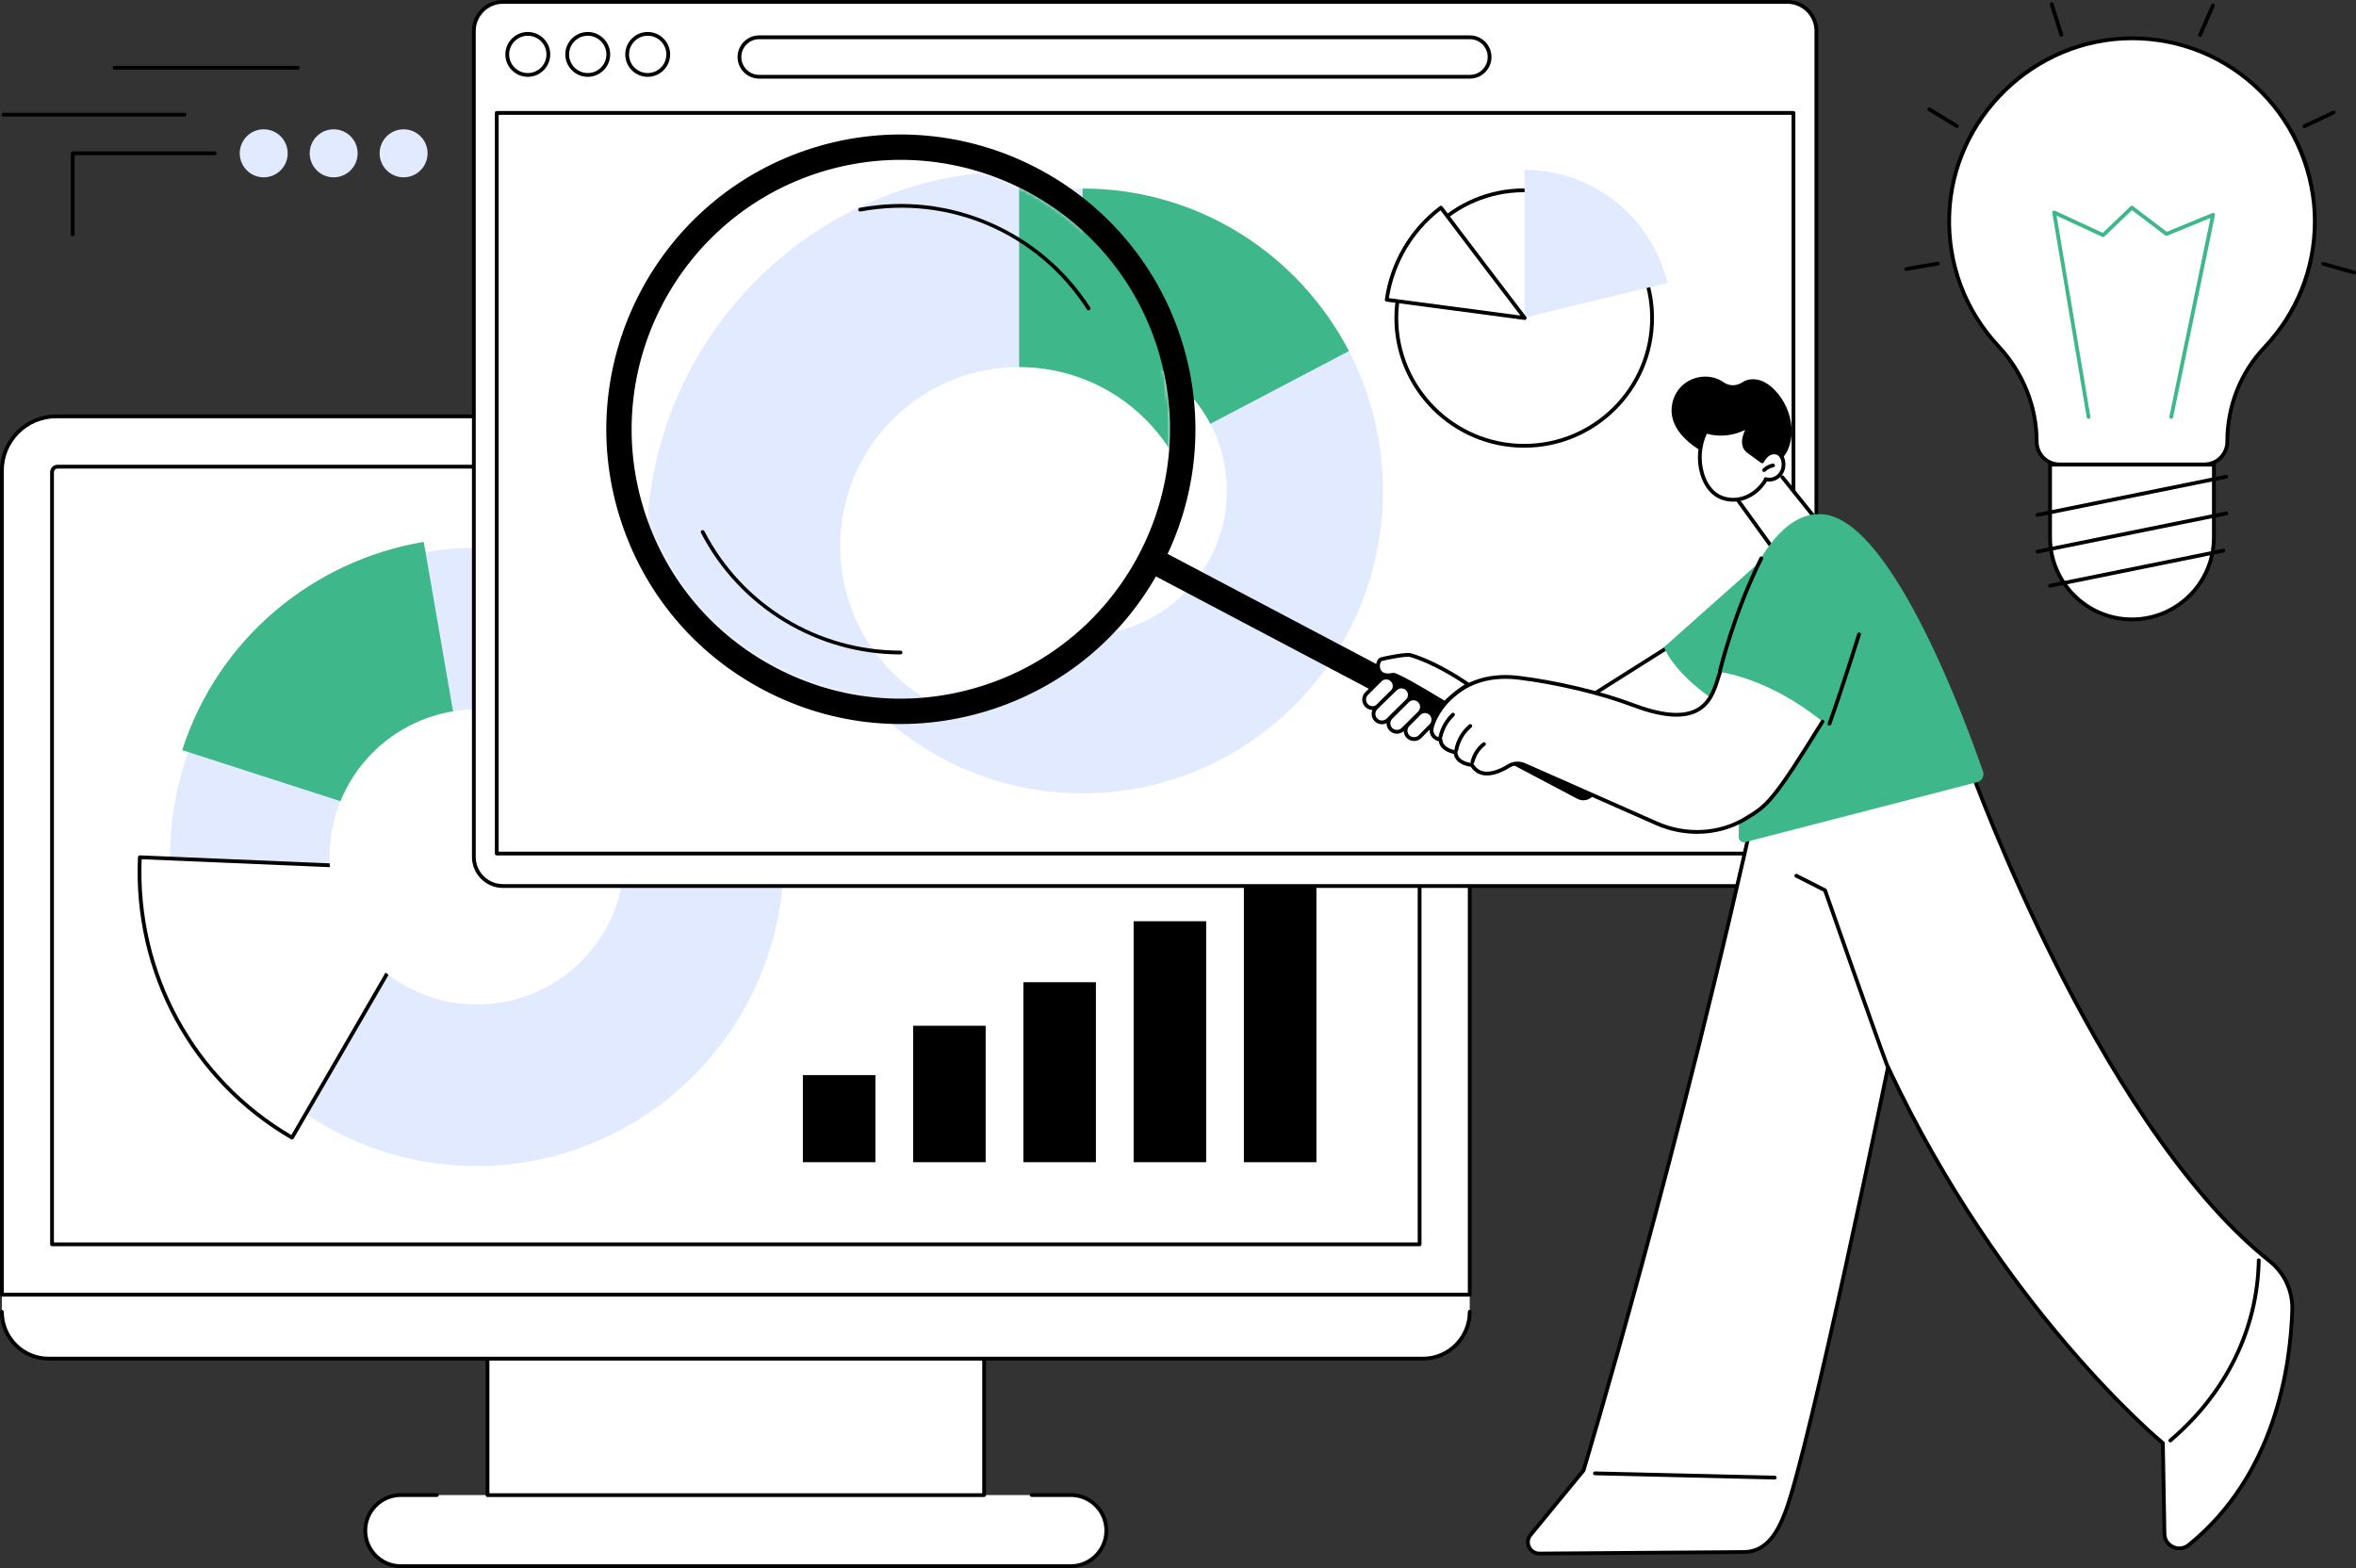 <?xml version="1.0" encoding="UTF-8"?> <svg xmlns="http://www.w3.org/2000/svg" width="643" height="428" viewBox="0 0 643 428" fill="none"><rect x="0" y="0" width="643" height="428" fill="#333333" stroke="none"/><g clip-path="url(#clip0_1023_1244)"><path d="M292.237 408.066H109.4C104.041 408.066 99.699 412.412 99.699 417.775C99.699 423.138 104.044 427.483 109.4 427.483H292.24C297.598 427.483 301.941 423.135 301.941 417.775C301.941 412.414 297.596 408.066 292.24 408.066H292.237Z" fill="white"></path><path d="M268.588 370.84H133.049V408.09H268.588V370.84Z" fill="white"></path><path d="M268.587 408.608H133.048C132.763 408.608 132.531 408.376 132.531 408.091V370.841C132.531 370.556 132.763 370.324 133.048 370.324C133.333 370.324 133.564 370.556 133.564 370.841V407.574H268.069V370.841C268.069 370.556 268.3 370.324 268.585 370.324C268.87 370.324 269.102 370.556 269.102 370.841V408.091C269.102 408.376 268.87 408.608 268.585 408.608H268.587Z" fill="black"></path><path d="M396.758 350.264L6.681 349.73L0.516 353.36V358.047C0.516 365.113 6.225 370.838 13.267 370.838H388.368C395.41 370.838 401.119 365.11 401.119 358.047V353.36L396.76 350.264H396.758Z" fill="white"></path><path d="M15.335 113.645H386.297C394.477 113.645 401.117 120.289 401.117 128.475V353.36H0.516V128.475C0.516 120.289 7.155 113.645 15.335 113.645Z" fill="white"></path><path d="M401.12 353.878H0.516C0.231 353.878 0 353.646 0 353.361V128.476C0 120.012 6.88 113.129 15.336 113.129H386.298C394.756 113.129 401.634 120.014 401.634 128.476V353.361C401.634 353.646 401.403 353.878 401.117 353.878H401.12ZM1.035 352.844H400.603V128.476C400.603 120.583 394.188 114.163 386.301 114.163H15.336C7.448 114.163 1.033 120.583 1.033 128.476V352.844H1.035Z" fill="black"></path><path d="M387.436 128.854V339.631H14.199V128.854C14.199 128.035 14.863 127.371 15.681 127.371L385.952 127.371C386.769 127.371 387.433 128.035 387.433 128.854H387.436Z" fill="white"></path><path d="M387.437 340.151H14.2C13.915 340.151 13.684 339.92 13.684 339.635V128.857C13.684 127.754 14.581 126.855 15.684 126.855H385.955C387.058 126.855 387.955 127.754 387.955 128.857V339.635C387.955 339.92 387.724 340.151 387.439 340.151H387.437ZM14.717 339.118H386.92V128.857C386.92 128.324 386.485 127.892 385.955 127.892H15.684C15.151 127.892 14.719 128.327 14.719 128.857V339.118H14.717Z" fill="black"></path><path d="M388.369 371.356H13.267C5.952 371.356 0 365.385 0 358.048C0 357.763 0.231 357.531 0.516 357.531C0.802 357.531 1.033 357.763 1.033 358.048C1.033 364.817 6.52 370.322 13.265 370.322H388.369C395.114 370.322 400.601 364.817 400.601 358.048C400.601 357.763 400.832 357.531 401.117 357.531C401.403 357.531 401.634 357.763 401.634 358.048C401.634 365.387 395.684 371.356 388.367 371.356H388.369Z" fill="black"></path><path d="M292.236 428.001H109.399C103.765 428.001 99.182 423.415 99.182 417.776C99.182 412.137 103.765 407.551 109.399 407.551H119.229C119.514 407.551 119.745 407.782 119.745 408.068C119.745 408.353 119.514 408.585 119.229 408.585H109.399C104.335 408.585 100.215 412.708 100.215 417.776C100.215 422.844 104.335 426.967 109.399 426.967H292.238C297.303 426.967 301.423 422.844 301.423 417.776C301.423 412.708 297.303 408.585 292.238 408.585H281.553C281.268 408.585 281.037 408.353 281.037 408.068C281.037 407.782 281.268 407.551 281.553 407.551H292.238C297.873 407.551 302.456 412.137 302.456 417.776C302.456 423.415 297.873 428.001 292.238 428.001H292.236Z" fill="black"></path><path d="M130.181 233.894L139.017 149.985C92.996 145.132 51.733 178.764 46.853 225.105C41.973 271.446 75.323 312.948 121.344 317.803C167.363 322.656 208.628 289.024 213.508 242.683C214.983 228.676 212.961 215.114 208.156 202.868L130.183 233.894H130.181Z" fill="white"></path><path d="M208.154 202.868L139.017 149.985C92.996 145.132 51.733 178.764 46.853 225.105C41.973 271.446 75.323 312.948 121.344 317.803C167.365 322.656 208.628 289.024 213.508 242.683C214.983 228.676 212.961 215.114 208.156 202.868H208.154Z" fill="#E2EAFF"></path><path d="M115.646 147.895C85.725 152.949 59.634 173.988 49.725 204.741L129.965 230.637L115.646 147.895Z" fill="#3EB78A"></path><path d="M38.167 233.984C36.758 264.319 51.769 294.297 79.699 310.512L122.004 237.53L38.167 233.984Z" fill="white"></path><path d="M79.696 311.03C79.607 311.03 79.518 311.007 79.437 310.96C52.189 295.141 36.178 265.637 37.65 233.962C37.664 233.686 37.891 233.469 38.167 233.469C38.174 233.469 38.181 233.469 38.19 233.469L122.027 237.014C122.207 237.021 122.373 237.124 122.459 237.283C122.546 237.442 122.544 237.634 122.452 237.791L80.147 310.773C80.051 310.939 79.878 311.03 79.698 311.03H79.696ZM38.66 234.526C37.409 265.445 53.016 294.207 79.509 309.805L121.125 238.011L38.657 234.524L38.66 234.526Z" fill="black"></path><path d="M158.638 262.373C174.354 246.645 174.354 221.144 158.638 205.416C142.922 189.688 117.441 189.688 101.724 205.416C86.008 221.144 86.008 246.645 101.724 262.373C117.441 278.101 142.922 278.101 158.638 262.373Z" fill="white"></path><path d="M238.916 293.445H219.121V317.217H238.916V293.445Z" fill="black"></path><path d="M269.006 279.977H249.211V317.22H269.006V279.977Z" fill="black"></path><path d="M299.096 268.09H279.301V317.219H299.096V268.09Z" fill="black"></path><path d="M329.184 251.449H309.389V317.219H329.184V251.449Z" fill="black"></path><path d="M359.273 221.34H339.479V317.221H359.273V221.34Z" fill="black"></path><path d="M137.257 0.516H487.796C492.175 0.516 495.73 4.073 495.73 8.456V233.895C495.73 238.278 492.175 241.835 487.796 241.835H137.257C132.877 241.835 129.322 238.278 129.322 233.895V8.456C129.322 4.073 132.877 0.516 137.257 0.516Z" fill="white"></path><path d="M487.796 242.356H137.257C132.597 242.356 128.807 238.562 128.807 233.898V8.457C128.807 3.794 132.597 0 137.257 0H487.796C492.457 0 496.247 3.794 496.247 8.457V233.896C496.247 238.56 492.457 242.353 487.796 242.353V242.356ZM137.257 1.034C133.168 1.034 129.84 4.364 129.84 8.457V233.896C129.84 237.989 133.168 241.32 137.257 241.32H487.796C491.886 241.32 495.214 237.989 495.214 233.896V8.457C495.214 4.364 491.886 1.034 487.796 1.034H137.257Z" fill="black"></path><path d="M144.046 20.454C147.142 20.454 149.653 17.944 149.653 14.848C149.653 11.752 147.142 9.242 144.046 9.242C140.95 9.242 138.439 11.752 138.439 14.848C138.439 17.944 140.95 20.454 144.046 20.454Z" fill="white"></path><path d="M144.047 20.973C140.67 20.973 137.924 18.227 137.924 14.85C137.924 11.472 140.67 8.727 144.047 8.727C147.424 8.727 150.17 11.472 150.17 14.85C150.17 18.227 147.424 20.973 144.047 20.973ZM144.047 9.76C141.24 9.76 138.957 12.043 138.957 14.85C138.957 17.656 141.24 19.939 144.047 19.939C146.854 19.939 149.137 17.656 149.137 14.85C149.137 12.043 146.854 9.76 144.047 9.76Z" fill="black"></path><path d="M160.407 20.454C163.504 20.454 166.014 17.944 166.014 14.848C166.014 11.752 163.504 9.242 160.407 9.242C157.311 9.242 154.801 11.752 154.801 14.848C154.801 17.944 157.311 20.454 160.407 20.454Z" fill="white"></path><path d="M160.408 20.973C157.031 20.973 154.285 18.227 154.285 14.85C154.285 11.472 157.031 8.727 160.408 8.727C163.785 8.727 166.531 11.472 166.531 14.85C166.531 18.227 163.785 20.973 160.408 20.973ZM160.408 9.76C157.601 9.76 155.318 12.043 155.318 14.85C155.318 17.656 157.601 19.939 160.408 19.939C163.215 19.939 165.498 17.656 165.498 14.85C165.498 12.043 163.215 9.76 160.408 9.76Z" fill="black"></path><path d="M176.767 20.454C179.863 20.454 182.373 17.944 182.373 14.848C182.373 11.752 179.863 9.242 176.767 9.242C173.67 9.242 171.16 11.752 171.16 14.848C171.16 17.944 173.67 20.454 176.767 20.454Z" fill="white"></path><path d="M176.768 20.973C173.391 20.973 170.645 18.227 170.645 14.85C170.645 11.472 173.391 8.727 176.768 8.727C180.145 8.727 182.891 11.472 182.891 14.85C182.891 18.227 180.145 20.973 176.768 20.973ZM176.768 9.76C173.961 9.76 171.678 12.043 171.678 14.85C171.678 17.656 173.961 19.939 176.768 19.939C179.574 19.939 181.858 17.656 181.858 14.85C181.858 12.043 179.574 9.76 176.768 9.76Z" fill="black"></path><path d="M401.161 20.944H207.188C204.218 20.944 201.809 18.532 201.809 15.56C201.809 12.587 204.218 10.176 207.188 10.176H401.161C404.132 10.176 406.541 12.587 406.541 15.56C406.541 18.532 404.132 20.944 401.161 20.944Z" fill="white"></path><path d="M401.162 21.462H207.189C203.939 21.462 201.293 18.814 201.293 15.561C201.293 12.308 203.939 9.66 207.189 9.66H401.162C404.413 9.66 407.059 12.308 407.059 15.561C407.059 18.814 404.413 21.462 401.162 21.462ZM207.189 10.696C204.509 10.696 202.326 12.878 202.326 15.563C202.326 18.248 204.506 20.43 207.189 20.43H401.162C403.843 20.43 406.026 18.248 406.026 15.563C406.026 12.878 403.845 10.696 401.162 10.696H207.189Z" fill="black"></path><path d="M489.477 233.485H135.575C135.29 233.485 135.059 233.254 135.059 232.969V30.822C135.059 30.536 135.29 30.305 135.575 30.305H489.475C489.76 30.305 489.991 30.536 489.991 30.822V232.966C489.991 233.252 489.76 233.483 489.475 233.483L489.477 233.485ZM136.094 232.452H488.961V31.338H136.094V232.449V232.452Z" fill="black"></path><path d="M110.153 48.4C113.765 48.4 116.694 45.466 116.694 41.846C116.694 38.227 113.765 35.293 110.153 35.293C106.54 35.293 103.611 38.227 103.611 41.846C103.611 45.466 106.54 48.4 110.153 48.4Z" fill="#E2EAFF"></path><path d="M91.063 48.4C94.676 48.4 97.604 45.466 97.604 41.846C97.604 38.227 94.676 35.293 91.063 35.293C87.45 35.293 84.522 38.227 84.522 41.846C84.522 45.466 87.45 48.4 91.063 48.4Z" fill="#E2EAFF"></path><path d="M71.971 48.4C75.584 48.4 78.513 45.466 78.513 41.846C78.513 38.227 75.584 35.293 71.971 35.293C68.358 35.293 65.43 38.227 65.43 41.846C65.43 45.466 68.358 48.4 71.971 48.4Z" fill="#E2EAFF"></path><path d="M19.849 64.5C19.563 64.5 19.332 64.269 19.332 63.983V41.849C19.332 41.564 19.563 41.332 19.849 41.332H58.592C58.877 41.332 59.109 41.564 59.109 41.849C59.109 42.134 58.877 42.366 58.592 42.366H20.365V63.983C20.365 64.269 20.134 64.5 19.849 64.5Z" fill="black"></path><path d="M50.389 31.815H0.956C0.671 31.815 0.439 31.584 0.439 31.298C0.439 31.013 0.671 30.781 0.956 30.781H50.389C50.674 30.781 50.906 31.013 50.906 31.298C50.906 31.584 50.674 31.815 50.389 31.815Z" fill="black"></path><path d="M81.267 19.014H31.27C30.985 19.014 30.754 18.783 30.754 18.497C30.754 18.212 30.985 17.98 31.27 17.98H81.267C81.552 17.98 81.783 18.212 81.783 18.497C81.783 18.783 81.552 19.014 81.267 19.014Z" fill="black"></path><path d="M295.462 134.003V51.457C250.191 51.457 213.49 88.412 213.49 134C213.49 179.588 250.191 216.543 295.462 216.543C340.733 216.543 377.434 179.588 377.434 134C377.434 120.22 374.076 107.233 368.147 95.812L295.462 134V134.003Z" fill="white"></path><path d="M368.147 95.812L295.462 51.457C250.191 51.457 213.49 88.412 213.49 134C213.49 179.588 250.189 216.543 295.462 216.543C340.736 216.543 377.434 179.588 377.434 134C377.434 120.22 374.076 107.233 368.147 95.812Z" fill="#E2EAFF"></path><path d="M368.146 95.812C354.457 69.449 327.049 51.457 295.461 51.457V134L368.146 95.812Z" fill="#3EB78A"></path><path d="M323.3 161.86C338.674 146.473 338.674 121.527 323.3 106.14C307.925 90.754 282.997 90.754 267.622 106.14C252.247 121.527 252.247 146.473 267.622 161.86C282.997 177.246 307.925 177.246 323.3 161.86Z" fill="white"></path><path d="M454.916 176.841L435.203 189.299C435.203 189.299 453.706 206.604 458.894 206.085C464.082 205.566 475.494 199.335 477.396 197.431C479.299 195.528 478.434 187.393 478.434 187.393L454.916 176.836V176.841Z" fill="white"></path><path d="M458.682 206.612C453.024 206.612 435.602 190.379 434.851 189.677C434.735 189.567 434.674 189.41 434.69 189.251C434.704 189.092 434.793 188.947 434.929 188.863L454.642 176.404C454.789 176.311 454.971 176.299 455.13 176.369L478.648 186.924C478.816 186.999 478.931 187.158 478.949 187.341C479.04 188.199 479.781 195.779 477.762 197.797C475.839 199.722 464.291 206.063 458.946 206.598C458.862 206.608 458.773 206.61 458.685 206.61L458.682 206.612ZM436.048 189.378C441.507 194.427 454.908 205.96 458.844 205.572C463.889 205.066 475.226 198.876 477.033 197.068C478.391 195.709 478.178 190.14 477.951 187.745L454.959 177.424L436.048 189.375V189.378Z" fill="black"></path><path d="M480.585 153.117L454.127 176.653C454.127 176.653 456.375 182.883 466.231 189.977C476.088 197.073 480.582 153.117 480.582 153.117H480.585Z" fill="#3EB78A"></path><mask id="mask0_1023_1244" style="mask-type:luminance" maskUnits="userSpaceOnUse" x="172" y="43" width="148" height="148"><path d="M176.184 140.462C182.206 158.522 194.74 173.299 211.627 182.198C228.989 191.345 248.87 193.181 267.611 187.362C306.299 175.352 328.01 134.087 316.009 95.37C304.006 56.661 262.774 34.926 224.086 46.936C185.399 58.946 163.687 100.212 175.688 138.928C175.847 139.44 176.013 139.955 176.181 140.462H176.184Z" fill="white"></path></mask><g mask="url(#mask0_1023_1244)"><path d="M278.138 149.057V46.676C221.986 46.676 176.467 92.514 176.467 149.057C176.467 205.599 221.986 251.438 278.138 251.438C334.29 251.438 379.809 205.599 379.809 149.057C379.809 131.965 375.644 115.855 368.29 101.691L278.138 149.057Z" fill="white"></path><path d="M368.29 101.691L278.138 46.676C221.986 46.676 176.467 92.514 176.467 149.057C176.467 205.599 221.986 251.438 278.138 251.438C334.29 251.438 379.809 205.599 379.809 149.057C379.809 131.967 375.644 115.857 368.29 101.691Z" fill="#E2EAFF"></path><path d="M368.29 101.691C351.314 68.995 317.317 46.676 278.139 46.676V149.057L368.29 101.691Z" fill="#3EB78A"></path><path d="M312.666 183.614C331.736 164.53 331.736 133.587 312.666 114.503C293.596 95.418 262.676 95.418 243.606 114.503C224.536 133.587 224.536 164.53 243.606 183.614C262.676 202.699 293.596 202.699 312.666 183.614Z" fill="white"></path></g><path d="M435.406 213.882C435.696 214.747 435.642 215.725 435.184 216.595C434.291 218.286 432.199 218.931 430.51 218.038L314.008 156.558C312.318 155.664 311.673 153.571 312.566 151.88C313.459 150.189 315.55 149.544 317.24 150.437L433.742 211.917C434.56 212.35 435.135 213.065 435.406 213.882Z" fill="black"></path><path d="M322.082 91.662C322.267 92.214 322.442 92.763 322.615 93.32C328.974 113.841 326.969 135.612 316.969 154.622C306.966 173.632 290.165 187.609 269.66 193.972C249.155 200.336 227.401 198.33 208.404 188.322C189.408 178.312 175.444 161.503 169.083 140.978C155.953 98.617 179.709 53.465 222.038 40.325C263.808 27.359 308.303 50.345 322.082 91.662ZM176.183 140.463C182.205 158.523 194.739 173.3 211.626 182.199C228.988 191.346 248.87 193.182 267.61 187.363C306.298 175.353 328.009 134.088 316.008 95.371C304.005 56.662 262.773 34.927 224.085 46.937C185.398 58.947 163.686 100.212 175.687 138.929C175.846 139.441 176.012 139.956 176.18 140.463H176.183Z" fill="black"></path><path d="M297.09 84.712C296.92 84.712 296.754 84.628 296.655 84.474C283.334 63.705 259.076 53.209 234.85 57.732C234.565 57.781 234.298 57.599 234.247 57.318C234.195 57.037 234.38 56.766 234.661 56.715C246.738 54.46 259.094 55.877 270.394 60.812C281.586 65.7 290.967 73.69 297.527 83.915C297.681 84.156 297.611 84.476 297.371 84.63C297.284 84.687 297.188 84.712 297.093 84.712H297.09Z" fill="black"></path><path d="M245.783 178.624C234.612 178.614 223.628 175.532 214.02 169.711C204.34 163.845 196.488 155.451 191.316 145.438C191.185 145.186 191.283 144.873 191.538 144.742C191.79 144.611 192.103 144.709 192.234 144.964C202.62 165.07 223.139 177.574 245.783 177.592C246.068 177.592 246.3 177.824 246.3 178.109C246.3 178.394 246.068 178.626 245.783 178.626V178.624Z" fill="black"></path><path d="M396.442 196.892C396.33 196.892 396.22 196.857 396.124 196.782C395.9 196.607 395.86 196.281 396.035 196.057L401.84 188.617C402.016 188.393 402.34 188.351 402.565 188.528C402.789 188.704 402.829 189.029 402.654 189.253L396.848 196.693C396.746 196.824 396.594 196.892 396.439 196.892H396.442Z" fill="black"></path><path d="M400.452 200.01C400.339 200.01 400.229 199.975 400.134 199.9C399.909 199.724 399.87 199.399 400.045 199.175L405.85 191.735C406.025 191.508 406.35 191.469 406.575 191.646C406.799 191.822 406.839 192.147 406.663 192.371L400.858 199.811C400.755 199.942 400.603 200.01 400.449 200.01H400.452Z" fill="black"></path><path d="M488.956 116.875C488.722 113.04 487.086 109.304 484.422 106.531C483.282 105.343 481.926 104.311 480.356 103.813C478.785 103.315 476.976 103.401 475.597 104.304C475.583 104.313 475.569 104.323 475.555 104.332C474.034 105.357 472.047 105.457 470.542 104.412C469.573 103.736 468.476 103.242 467.32 102.99C464.398 102.347 461.183 103.247 459.021 105.312C456.859 107.377 455.814 110.546 456.328 113.486C456.995 117.308 460.009 120.304 463.255 122.432C466.502 124.56 470.157 126.104 473.987 126.75C477.098 127.273 480.325 127.196 483.392 126.427C484.775 126.078 485.822 125.837 486.741 124.717C487.551 123.728 488.119 122.554 488.479 121.331C488.902 119.892 489.045 118.372 488.954 116.877L488.956 116.875Z" fill="black"></path><path d="M485.12 128.602L498.182 144.924L485.198 152.207L471.809 132.966L485.12 128.602Z" fill="white"></path><path d="M481.872 130.78C483.232 131.203 484.803 130.688 485.737 129.615C486.672 128.541 486.971 126.986 486.616 125.609C486.434 124.905 486.069 124.217 485.457 123.824C484.669 123.317 483.599 123.401 482.781 123.859C481.963 124.318 481.369 125.094 480.928 125.922C480.928 125.922 480.035 125.255 477.245 123.246C474.09 120.975 477.665 116.031 477.665 116.031C473.713 118.412 469.673 118.987 465.543 117.778C463.783 121.34 463.428 125.574 464.573 129.376C465.239 131.594 466.459 133.724 468.368 135.034C470.551 136.531 473.47 136.776 475.976 135.92C478.481 135.064 480.568 133.184 481.933 130.918L481.872 130.78Z" fill="white"></path><path d="M473.031 136.924C471.236 136.924 469.483 136.423 468.076 135.46C465.772 133.881 464.631 131.36 464.078 129.526C462.895 125.597 463.26 121.233 465.08 117.549C465.192 117.325 465.449 117.212 465.688 117.282C469.663 118.445 473.601 117.874 477.399 115.589C477.609 115.463 477.88 115.503 478.046 115.683C478.212 115.863 478.228 116.136 478.086 116.335C478.067 116.361 476.158 119.037 476.504 121.158C476.618 121.855 476.959 122.402 477.548 122.825C479.25 124.049 480.252 124.781 480.771 125.162C481.276 124.367 481.865 123.777 482.529 123.405C483.58 122.816 484.84 122.809 485.737 123.387C486.569 123.922 486.946 124.82 487.116 125.478C487.528 127.066 487.149 128.78 486.128 129.954C485.167 131.058 483.634 131.608 482.246 131.395C480.741 133.799 478.581 135.574 476.144 136.409C475.132 136.755 474.076 136.924 473.031 136.924ZM465.823 118.393C464.279 121.759 464.003 125.683 465.069 129.227C465.573 130.904 466.606 133.196 468.661 134.606C470.621 135.951 473.363 136.266 475.81 135.429C478.018 134.674 479.981 133.055 481.362 130.857C481.351 130.782 481.355 130.702 481.379 130.623C481.463 130.349 481.753 130.2 482.026 130.281C483.157 130.632 484.524 130.218 485.349 129.271C486.149 128.352 486.443 126.998 486.118 125.735C485.943 125.059 485.609 124.533 485.179 124.254C484.609 123.887 483.746 123.906 483.036 124.306C482.409 124.657 481.856 125.281 481.383 126.161C481.313 126.294 481.187 126.39 481.04 126.422C480.893 126.455 480.738 126.422 480.617 126.331C480.608 126.324 479.694 125.641 476.943 123.663C476.13 123.078 475.637 122.287 475.482 121.317C475.26 119.937 475.77 118.447 476.298 117.353C472.886 118.978 469.371 119.327 465.823 118.391V118.393Z" fill="black"></path><path d="M481.465 128.82C481.33 128.82 481.194 128.766 481.094 128.661C480.895 128.455 480.902 128.128 481.108 127.929C481.842 127.22 482.798 126.722 483.798 126.526C484.081 126.47 484.349 126.654 484.406 126.935C484.462 127.216 484.277 127.487 483.997 127.543C483.188 127.702 482.417 128.104 481.825 128.675C481.725 128.771 481.596 128.82 481.465 128.82Z" fill="black"></path><path d="M494.936 141.379C494.784 141.379 494.634 141.313 494.531 141.185L486.041 130.583C485.863 130.361 485.898 130.036 486.12 129.855C486.345 129.678 486.67 129.713 486.847 129.935L495.338 140.537C495.515 140.759 495.48 141.084 495.258 141.264C495.162 141.341 495.048 141.379 494.936 141.379Z" fill="black"></path><path d="M483.047 149.119C482.888 149.119 482.729 149.044 482.629 148.906L473.865 136.794C473.696 136.562 473.748 136.239 473.979 136.071C474.211 135.903 474.533 135.956 474.701 136.186L483.465 148.298C483.634 148.53 483.582 148.853 483.351 149.021C483.26 149.089 483.152 149.119 483.047 149.119Z" fill="black"></path><path d="M464.918 118.073C464.84 118.073 464.763 118.056 464.689 118.019C462.919 117.142 461.52 115.579 460.844 113.727C460.746 113.458 460.884 113.161 461.153 113.063C461.421 112.965 461.716 113.103 461.816 113.372C462.401 114.976 463.616 116.33 465.147 117.09C465.404 117.217 465.507 117.528 465.38 117.783C465.289 117.965 465.107 118.07 464.918 118.07V118.073Z" fill="black"></path><path d="M537.225 208.319C537.225 208.319 572.243 306.77 619.428 344.219C623.467 347.423 625.766 352.323 625.608 357.471C625.154 372.299 621.118 402.474 597.336 421.708C594.707 423.834 590.778 422.01 590.72 418.633L590.288 393.884C590.288 393.884 546.685 358.292 515.275 291.257C515.275 291.257 494.083 394.648 487.268 412.655C485.113 418.35 482.071 423.575 475.971 423.621L420.15 424.04C417.505 424.059 416.037 420.993 417.713 418.949L432.172 401.342C432.172 401.342 458.083 315.913 480.458 213.618L537.223 208.316L537.225 208.319Z" fill="white"></path><path d="M420.129 424.558C418.713 424.558 417.455 423.768 416.845 422.486C416.233 421.202 416.413 419.722 417.317 418.623L431.711 401.096C432.73 397.721 458.181 313.07 479.957 213.51C480.006 213.29 480.191 213.126 480.413 213.105L537.178 207.803C537.411 207.78 537.633 207.923 537.713 208.145C537.799 208.39 546.629 233.072 561.1 262.005C574.444 288.681 595.452 324.53 619.748 343.814C623.901 347.109 626.285 352.222 626.124 357.486C625.637 373.416 621.293 402.995 597.661 422.11C596.286 423.221 594.44 423.447 592.837 422.699C591.243 421.953 590.233 420.4 590.203 418.641L589.775 394.128C586.648 391.504 545.479 356.153 515.469 292.879C512.812 305.754 494.05 396.191 487.751 412.836C485.77 418.071 482.643 424.086 475.975 424.135L420.155 424.554H420.126L420.129 424.558ZM480.885 214.102C458.779 315.086 432.929 400.642 432.672 401.496C432.653 401.561 432.62 401.622 432.576 401.673L418.117 419.28C417.46 420.077 417.334 421.111 417.78 422.042C418.217 422.959 419.117 423.525 420.131 423.525H420.152L475.973 423.106C481.977 423.062 484.809 417.706 486.791 412.474C493.512 394.713 514.562 292.189 514.775 291.156C514.819 290.938 514.999 290.772 515.219 290.746C515.445 290.716 515.653 290.84 515.747 291.041C546.741 357.187 590.182 393.13 590.617 393.485C590.736 393.581 590.804 393.724 590.806 393.876L591.238 418.625C591.262 420.005 592.024 421.179 593.276 421.764C594.536 422.353 595.931 422.18 597.011 421.307C620.323 402.452 624.611 373.21 625.091 357.456C625.242 352.514 623.004 347.717 619.105 344.625C594.658 325.223 573.561 289.233 560.17 262.459C546.65 235.429 538.047 212.102 536.874 208.872L480.883 214.102H480.885Z" fill="black"></path><path d="M515.271 291.904C515.065 291.904 514.869 291.78 514.79 291.574C512.408 285.461 498.762 246.501 497.666 243.369L490.017 239.494C489.762 239.365 489.659 239.054 489.788 238.799C489.919 238.544 490.227 238.444 490.482 238.57L498.318 242.539C498.437 242.6 498.528 242.703 498.573 242.829C498.72 243.248 513.289 284.876 515.752 291.198C515.855 291.464 515.724 291.764 515.458 291.867C515.397 291.89 515.332 291.902 515.271 291.902V291.904Z" fill="black"></path><path d="M484.357 403.823H484.345L435.276 402.663C434.991 402.656 434.765 402.419 434.772 402.134C434.779 401.849 435.024 401.634 435.3 401.629L484.369 402.789C484.654 402.796 484.88 403.032 484.873 403.318C484.866 403.598 484.637 403.823 484.357 403.823Z" fill="black"></path><path d="M592.317 393.702C592.17 393.702 592.025 393.639 591.922 393.52C591.737 393.302 591.763 392.975 591.98 392.79C607.094 379.955 615.603 362.627 615.945 343.996C615.949 343.713 616.181 343.488 616.461 343.488H616.47C616.756 343.493 616.982 343.729 616.978 344.015C616.632 362.947 607.992 380.549 592.649 393.578C592.551 393.66 592.434 393.7 592.315 393.7L592.317 393.702Z" fill="black"></path><path d="M539.281 213.568L476.3 229.853C475.386 230.089 474.498 229.39 474.516 228.445L475.204 190L469.066 183.563C469.066 183.563 478.473 137.412 498.317 140.483C516.885 143.355 536.74 197.671 541.2 210.551C541.681 211.942 540.741 213.416 539.278 213.568H539.281Z" fill="#3EB78A"></path><path d="M497.404 196.944C497.404 196.944 487.528 212.836 483.12 217.909C475.473 226.712 462.853 229.474 452.082 224.715L416.063 208.797C414.663 208.18 413.044 208.271 411.751 209.071C409.064 210.736 404.207 212.895 401.702 208.774C401.702 208.774 397.383 208.505 397.25 205.34C397.25 205.34 393.228 204.793 393.127 201.844C393.127 201.844 390.846 201.739 390.683 199.395C390.519 197.052 397.224 182.724 415.044 184.918C424.458 186.076 436.113 188.915 445.358 192.334C466.644 200.207 467.312 189.149 469.439 183.438C469.439 183.438 482.508 184.904 497.399 196.946L497.404 196.944Z" fill="white"></path><path d="M463.161 227.593C459.359 227.593 455.512 226.798 451.873 225.191L415.855 209.274C414.597 208.717 413.165 208.808 412.024 209.515C410.005 210.766 407.06 212.129 404.497 211.514C403.228 211.21 402.188 210.457 401.402 209.269C399.788 209.094 397.144 208.191 396.775 205.782C395.728 205.555 393.024 204.739 392.653 202.304C391.669 202.096 390.301 201.333 390.168 199.432C390.068 197.994 391.778 193.627 395.546 190.051C398.911 186.856 404.936 183.292 414.534 184.475C424.965 185.757 437.138 188.652 445.545 191.85C453.311 194.801 458.899 195.358 462.629 193.545C466.263 191.782 467.452 187.986 468.406 184.938C468.59 184.344 468.768 183.781 468.953 183.262C469.048 182.993 469.343 182.852 469.614 182.948C469.883 183.044 470.023 183.339 469.927 183.61C469.747 184.118 469.574 184.669 469.392 185.25C468.378 188.489 467.113 192.519 463.08 194.478C459.079 196.42 453.222 195.877 445.175 192.818C436.839 189.646 424.761 186.777 414.406 185.502C405.209 184.37 399.46 187.759 396.256 190.802C392.531 194.34 391.129 198.358 391.199 199.362C391.325 201.174 392.968 201.319 393.155 201.331C393.421 201.347 393.636 201.563 393.643 201.829C393.728 204.304 397.285 204.825 397.32 204.83C397.567 204.865 397.754 205.071 397.766 205.321C397.878 207.978 401.575 208.249 401.734 208.259C401.903 208.27 402.054 208.362 402.143 208.507C402.805 209.594 403.653 210.247 404.737 210.509C406.951 211.035 409.627 209.784 411.48 208.635C412.91 207.749 414.7 207.634 416.271 208.326L452.289 224.244C460.217 227.748 469.189 227.252 476.289 222.918C481.94 219.468 483.456 218.542 496.962 196.675C497.112 196.431 497.432 196.356 497.673 196.506C497.916 196.656 497.99 196.974 497.841 197.217C484.207 219.295 482.643 220.25 476.826 223.8C472.699 226.319 467.966 227.593 463.159 227.593H463.161Z" fill="black"></path><path d="M401.877 208.469C401.838 208.469 401.798 208.465 401.758 208.455C401.48 208.39 401.309 208.112 401.372 207.833C401.852 205.794 403.032 203.965 404.691 202.681C404.918 202.508 405.243 202.55 405.416 202.774C405.591 203.001 405.549 203.326 405.322 203.499C403.85 204.638 402.803 206.262 402.377 208.069C402.321 208.308 402.109 208.467 401.875 208.467L401.877 208.469Z" fill="black"></path><path d="M397.459 205.209C397.429 205.209 397.399 205.207 397.366 205.202C397.085 205.15 396.898 204.881 396.95 204.601C397.424 201.967 398.878 199.474 400.939 197.76C401.159 197.577 401.484 197.608 401.666 197.828C401.848 198.047 401.818 198.373 401.598 198.555C399.722 200.115 398.399 202.386 397.967 204.783C397.922 205.033 397.702 205.209 397.457 205.209H397.459Z" fill="black"></path><path d="M393.123 201.626C393.086 201.626 393.048 201.621 393.011 201.614C392.733 201.553 392.555 201.277 392.618 200.997C393.146 198.606 394.418 196.364 396.199 194.68C396.407 194.483 396.734 194.495 396.93 194.701C397.126 194.909 397.117 195.236 396.909 195.433C395.278 196.974 394.112 199.03 393.63 201.219C393.576 201.46 393.364 201.624 393.125 201.624L393.123 201.626Z" fill="black"></path><path d="M499.295 198.044C499.237 198.044 499.176 198.035 499.117 198.014C498.849 197.915 498.711 197.618 498.809 197.352C501.917 188.813 506.83 173.145 506.879 172.988C506.963 172.715 507.253 172.563 507.526 172.649C507.8 172.736 507.949 173.026 507.865 173.297C507.816 173.454 502.894 189.145 499.779 197.705C499.702 197.915 499.505 198.046 499.293 198.046L499.295 198.044Z" fill="black"></path><path d="M469.395 183.718C469.355 183.718 469.318 183.713 469.278 183.704C469 183.638 468.827 183.362 468.893 183.084C468.928 182.93 472.564 167.494 480.232 152.149C480.361 151.894 480.669 151.791 480.926 151.917C481.181 152.046 481.286 152.355 481.158 152.612C473.546 167.849 469.937 183.166 469.9 183.318C469.844 183.556 469.631 183.718 469.398 183.718H469.395Z" fill="black"></path><path d="M400.744 186.875C400.744 186.875 392.724 181.113 384.916 178.793C383.801 178.46 377.879 179.646 376.921 179.95C375.682 180.345 375.158 185.353 380.265 184.153C381.274 183.914 394.285 191.885 394.285 191.885C394.285 191.885 397.865 188.316 400.744 186.875Z" fill="white"></path><path d="M394.284 192.405C394.19 192.405 394.097 192.379 394.013 192.328C388.09 188.7 381.325 184.809 380.331 184.668C376.753 185.489 375.875 183.384 375.692 182.718C375.312 181.338 375.83 179.754 376.76 179.457C377.646 179.174 383.739 177.905 385.059 178.297C392.863 180.615 400.963 186.399 401.042 186.455C401.19 186.56 401.271 186.736 401.257 186.916C401.243 187.096 401.136 187.257 400.972 187.337C398.203 188.724 394.681 192.216 394.646 192.251C394.545 192.349 394.415 192.4 394.281 192.4L394.284 192.405ZM380.238 183.644C381.512 183.644 388.418 187.695 394.211 191.238C395.043 190.44 397.481 188.177 399.762 186.829C397.67 185.412 391.105 181.176 384.77 179.294C383.867 179.025 378.242 180.077 377.078 180.449C376.835 180.526 376.426 181.488 376.693 182.446C377.032 183.67 378.259 184.1 380.147 183.653C380.173 183.646 380.203 183.644 380.238 183.644Z" fill="black"></path><path d="M379.954 188.887L376.249 192.594C375.35 193.495 373.877 193.495 372.978 192.594C372.078 191.694 372.078 190.22 372.978 189.32L376.682 185.613C377.582 184.712 379.054 184.712 379.954 185.613C380.853 186.513 380.853 187.987 379.954 188.887Z" fill="white"></path><path d="M374.613 193.786C373.889 193.786 373.162 193.51 372.611 192.958C371.507 191.854 371.507 190.055 372.611 188.951L376.315 185.247C377.418 184.141 379.215 184.143 380.318 185.247C381.421 186.351 381.421 188.149 380.318 189.253L376.616 192.96C376.065 193.512 375.34 193.788 374.613 193.788V193.786ZM378.318 185.45C377.857 185.45 377.397 185.626 377.046 185.976L373.342 189.681C372.641 190.383 372.641 191.524 373.342 192.226C374.043 192.927 375.184 192.927 375.885 192.226L379.587 188.519C380.288 187.817 380.288 186.676 379.587 185.976C379.236 185.626 378.776 185.45 378.315 185.45H378.318Z" fill="black"></path><path d="M390.527 198.055L387.554 201.058C386.654 201.959 385.182 201.959 384.282 201.058C383.382 200.158 383.382 198.684 384.282 197.784L387.255 194.781C388.155 193.88 389.627 193.88 390.527 194.781C391.427 195.681 391.427 197.155 390.527 198.055Z" fill="white"></path><path d="M385.916 202.255C385.191 202.255 384.467 201.979 383.915 201.427C382.812 200.323 382.812 198.525 383.915 197.421L386.888 194.418C387.423 193.882 388.134 193.59 388.891 193.59C389.648 193.59 390.361 193.882 390.891 194.418C391.994 195.522 391.994 197.318 390.891 198.424L387.919 201.427C387.367 201.979 386.64 202.257 385.916 202.257V202.255ZM388.891 194.624C388.409 194.624 387.958 194.808 387.619 195.147L384.647 198.15C384.308 198.49 384.121 198.941 384.121 199.423C384.121 199.905 384.305 200.356 384.644 200.695C385.32 201.371 386.509 201.371 387.185 200.695L390.157 197.692C390.494 197.355 390.681 196.902 390.681 196.42C390.681 195.938 390.496 195.487 390.157 195.147C389.821 194.808 389.368 194.624 388.886 194.624H388.891Z" fill="black"></path><path d="M384.094 191.325L378.808 196.493C377.908 197.394 376.436 197.394 375.536 196.493C374.636 195.593 374.636 194.12 375.536 193.219L380.823 188.05C381.722 187.15 383.195 187.15 384.094 188.05C384.994 188.951 384.994 190.424 384.094 191.325Z" fill="white"></path><path d="M377.172 197.686C376.447 197.686 375.721 197.41 375.169 196.858C374.636 196.325 374.342 195.614 374.342 194.854C374.342 194.094 374.634 193.383 375.169 192.85L380.46 187.676C381.561 186.575 383.356 186.577 384.459 187.681C385.562 188.785 385.562 190.583 384.459 191.687L384.454 191.692L379.168 196.861C378.619 197.41 377.894 197.686 377.172 197.686ZM382.458 187.887C381.998 187.887 381.538 188.062 381.187 188.413L375.896 193.586C375.2 194.283 375.199 195.425 375.901 196.126C376.602 196.828 377.742 196.828 378.443 196.126L383.732 190.955C384.431 190.254 384.431 189.115 383.732 188.413C383.381 188.062 382.921 187.887 382.461 187.887H382.458Z" fill="black"></path><path d="M387.413 194.575L382.886 199.077C381.986 199.977 380.514 199.977 379.614 199.077C378.715 198.176 378.715 196.703 379.614 195.803L384.141 191.3C385.041 190.4 386.513 190.4 387.413 191.3C388.313 192.201 388.313 193.674 387.413 194.575Z" fill="white"></path><path d="M381.25 200.27C380.493 200.27 379.78 199.978 379.247 199.442C378.144 198.338 378.144 196.54 379.247 195.436L383.774 190.933C384.877 189.829 386.672 189.829 387.777 190.933C388.883 192.037 388.881 193.836 387.777 194.94L383.251 199.442C382.72 199.975 382.007 200.268 381.25 200.268V200.27ZM385.777 191.139C385.317 191.139 384.856 191.315 384.506 191.665L379.979 196.17C379.28 196.869 379.28 198.011 379.979 198.712C380.678 199.414 381.844 199.388 382.519 198.712L387.046 194.208C387.745 193.506 387.745 192.367 387.046 191.665C386.695 191.315 386.235 191.139 385.775 191.139H385.777Z" fill="black"></path><path d="M642.486 74.906C642.439 74.906 642.393 74.898 642.346 74.887L633.918 72.499C633.645 72.422 633.484 72.134 633.563 71.86C633.64 71.584 633.928 71.425 634.201 71.505L642.629 73.893C642.902 73.97 643.063 74.258 642.984 74.531C642.921 74.758 642.713 74.908 642.486 74.908V74.906Z" fill="black"></path><path d="M555.846 120.545C555.846 123.979 558.627 126.762 562.058 126.762H601.657C605.087 126.762 607.869 123.979 607.869 120.545V120.541C607.869 110.951 611.484 101.69 618.077 94.732C626.553 85.784 631.756 73.694 631.756 60.389C631.756 32.768 609.348 10.386 581.731 10.453C555.042 10.519 532.835 32.066 531.987 58.761C531.548 72.565 536.712 85.162 545.374 94.447C552.004 101.556 555.848 110.818 555.848 120.543L555.846 120.545Z" fill="white"></path><path d="M601.66 127.281H562.061C558.352 127.281 555.332 124.262 555.332 120.548C555.332 111.092 551.663 101.95 544.998 94.805C535.851 84.996 531.046 72.191 531.474 58.75C531.887 45.706 537.335 33.456 546.812 24.255C556.286 15.056 568.689 9.974 581.734 9.941H581.863C595.305 9.941 607.947 15.171 617.465 24.674C627.017 34.206 632.275 46.892 632.275 60.392C632.275 73.891 627.367 85.681 618.456 95.09C611.964 101.943 608.391 110.982 608.391 120.543C608.391 124.26 605.373 127.279 601.662 127.279L601.66 127.281ZM581.86 10.975H581.734C555.424 11.041 533.338 32.487 532.504 58.782C532.086 71.95 536.793 84.493 545.753 94.098C552.596 101.435 556.365 110.83 556.365 120.548C556.365 123.689 558.92 126.247 562.061 126.247H601.66C604.798 126.247 607.355 123.691 607.355 120.548C607.355 110.718 611.031 101.423 617.706 94.379C626.435 85.164 631.242 73.094 631.242 60.392C631.242 47.69 626.089 34.744 616.736 25.405C607.411 16.097 595.03 10.975 581.863 10.975H581.86Z" fill="black"></path><path d="M559.504 126.809V146.695C559.504 159.051 569.514 169.066 581.858 169.066C594.202 169.066 604.212 159.049 604.212 146.695V126.809H559.502H559.504Z" fill="white"></path><path d="M581.859 169.58C569.248 169.58 558.988 159.313 558.988 146.693V126.806C558.988 126.521 559.22 126.289 559.505 126.289H604.215C604.5 126.289 604.731 126.521 604.731 126.806V146.693C604.731 159.313 594.472 169.58 581.861 169.58H581.859ZM560.021 127.323V146.693C560.021 158.742 569.818 168.546 581.859 168.546C593.899 168.546 603.696 158.742 603.696 146.693V127.323H560.021Z" fill="black"></path><path d="M556.055 141.07C555.814 141.07 555.599 140.902 555.547 140.656C555.491 140.376 555.671 140.104 555.952 140.046L607.481 129.601C607.762 129.542 608.035 129.725 608.091 130.005C608.147 130.286 607.967 130.557 607.687 130.616L556.157 141.061C556.122 141.068 556.087 141.07 556.055 141.07Z" fill="black"></path><path d="M556.055 151.087C555.814 151.087 555.599 150.918 555.547 150.673C555.491 150.392 555.671 150.121 555.952 150.062L607.481 139.62C607.762 139.563 608.035 139.746 608.091 140.024C608.147 140.305 607.967 140.576 607.687 140.635L556.157 151.077C556.122 151.084 556.087 151.087 556.055 151.087Z" fill="black"></path><path d="M559.494 160.406C559.253 160.406 559.038 160.237 558.987 159.992C558.931 159.711 559.111 159.44 559.391 159.381L606.688 149.795C606.969 149.741 607.242 149.919 607.298 150.199C607.354 150.48 607.174 150.751 606.894 150.81L559.597 160.397C559.562 160.404 559.527 160.406 559.494 160.406Z" fill="black"></path><path d="M570.011 114.332C569.763 114.332 569.543 114.154 569.501 113.901L560.111 58.069C560.078 57.88 560.155 57.688 560.307 57.571C560.459 57.454 560.663 57.433 560.838 57.513L573.888 63.566L581.46 56.304C581.645 56.128 581.927 56.112 582.131 56.264L591.353 63.266L603.797 58.156C603.975 58.084 604.176 58.114 604.323 58.236C604.471 58.357 604.538 58.551 604.499 58.738L593.084 113.897C593.026 114.175 592.75 114.353 592.472 114.299C592.194 114.24 592.014 113.967 592.07 113.686L603.288 59.482L591.47 64.335C591.299 64.405 591.107 64.38 590.96 64.27L581.853 57.356L574.344 64.557C574.189 64.705 573.963 64.742 573.769 64.653L561.286 58.865L570.513 113.728C570.56 114.011 570.371 114.278 570.09 114.325C570.06 114.329 570.032 114.332 570.004 114.332H570.011Z" fill="#3EB78A"></path><path d="M520.263 73.94C520.016 73.94 519.798 73.762 519.754 73.509C519.705 73.229 519.894 72.96 520.177 72.913L528.81 71.432C529.093 71.388 529.359 71.573 529.406 71.856C529.455 72.136 529.266 72.405 528.983 72.452L520.35 73.933C520.319 73.937 520.291 73.94 520.261 73.94H520.263Z" fill="black"></path><path d="M534.044 34.924C533.953 34.924 533.859 34.9 533.775 34.849L526.296 30.284C526.053 30.134 525.976 29.816 526.124 29.573C526.273 29.327 526.591 29.252 526.834 29.399L534.313 33.965C534.556 34.114 534.633 34.433 534.485 34.676C534.387 34.835 534.219 34.924 534.044 34.924Z" fill="black"></path><path d="M562.583 10.032C562.363 10.032 562.16 9.891 562.09 9.669L559.456 1.31C559.369 1.039 559.521 0.747 559.792 0.66C560.064 0.576 560.356 0.726 560.442 0.997L563.076 9.356C563.162 9.627 563.011 9.919 562.739 10.006C562.688 10.022 562.637 10.029 562.583 10.029V10.032Z" fill="black"></path><path d="M600.439 10.051C600.372 10.051 600.302 10.037 600.234 10.006C599.972 9.892 599.853 9.588 599.967 9.326L603.473 1.294C603.587 1.035 603.889 0.913 604.153 1.028C604.415 1.142 604.534 1.446 604.419 1.708L600.914 9.74C600.83 9.934 600.64 10.051 600.439 10.051Z" fill="black"></path><path d="M628.952 34.977C628.758 34.977 628.574 34.867 628.485 34.68C628.364 34.421 628.473 34.114 628.73 33.99L636.648 30.246C636.908 30.122 637.216 30.234 637.338 30.491C637.459 30.751 637.35 31.057 637.092 31.181L629.174 34.926C629.102 34.959 629.027 34.975 628.955 34.975L628.952 34.977Z" fill="black"></path><path d="M415.985 121.68C435.259 121.68 450.884 106.068 450.884 86.811C450.884 67.553 435.259 51.941 415.985 51.941C396.711 51.941 381.086 67.553 381.086 86.811C381.086 106.068 396.711 121.68 415.985 121.68Z" fill="white"></path><path d="M415.986 122.198C396.458 122.198 380.57 106.322 380.57 86.812C380.57 67.302 396.458 51.426 415.986 51.426C435.514 51.426 451.402 67.302 451.402 86.812C451.402 106.322 435.514 122.198 415.986 122.198ZM415.986 52.459C397.028 52.459 381.603 67.87 381.603 86.812C381.603 105.754 397.028 121.164 415.986 121.164C434.944 121.164 450.369 105.754 450.369 86.812C450.369 67.87 434.944 52.459 415.986 52.459Z" fill="black"></path><path d="M455.082 77.245C450.906 59.568 435.04 46.405 416.084 46.352V86.675C416.084 86.675 448.581 78.744 455.082 77.245Z" fill="#E2EAFF"></path><path d="M393.258 56.676C385.06 62.815 379.83 71.955 378.465 81.813C387.696 83.048 416.126 86.804 416.126 86.804C416.126 86.804 397.007 61.725 393.256 56.676H393.258Z" fill="white"></path><path d="M416.128 87.323C416.106 87.323 416.083 87.323 416.06 87.318C416.06 87.318 387.627 83.562 378.398 82.327C378.263 82.308 378.139 82.238 378.055 82.128C377.97 82.018 377.935 81.88 377.954 81.745C379.352 71.639 384.818 62.351 392.949 56.263C393.058 56.181 393.194 56.146 393.334 56.165C393.47 56.184 393.594 56.259 393.675 56.368C397.38 61.359 416.35 86.242 416.541 86.492C416.667 86.658 416.681 86.885 416.579 87.065C416.485 87.227 416.314 87.323 416.132 87.323H416.128ZM379.053 81.37C387.548 82.505 409.521 85.409 414.961 86.127C411.479 81.56 396.994 62.545 393.154 57.402C385.608 63.226 380.499 71.907 379.053 81.37Z" fill="black"></path></g><defs><clipPath id="clip0_1023_1244"><rect width="643" height="428" fill="white"></rect></clipPath></defs></svg> 